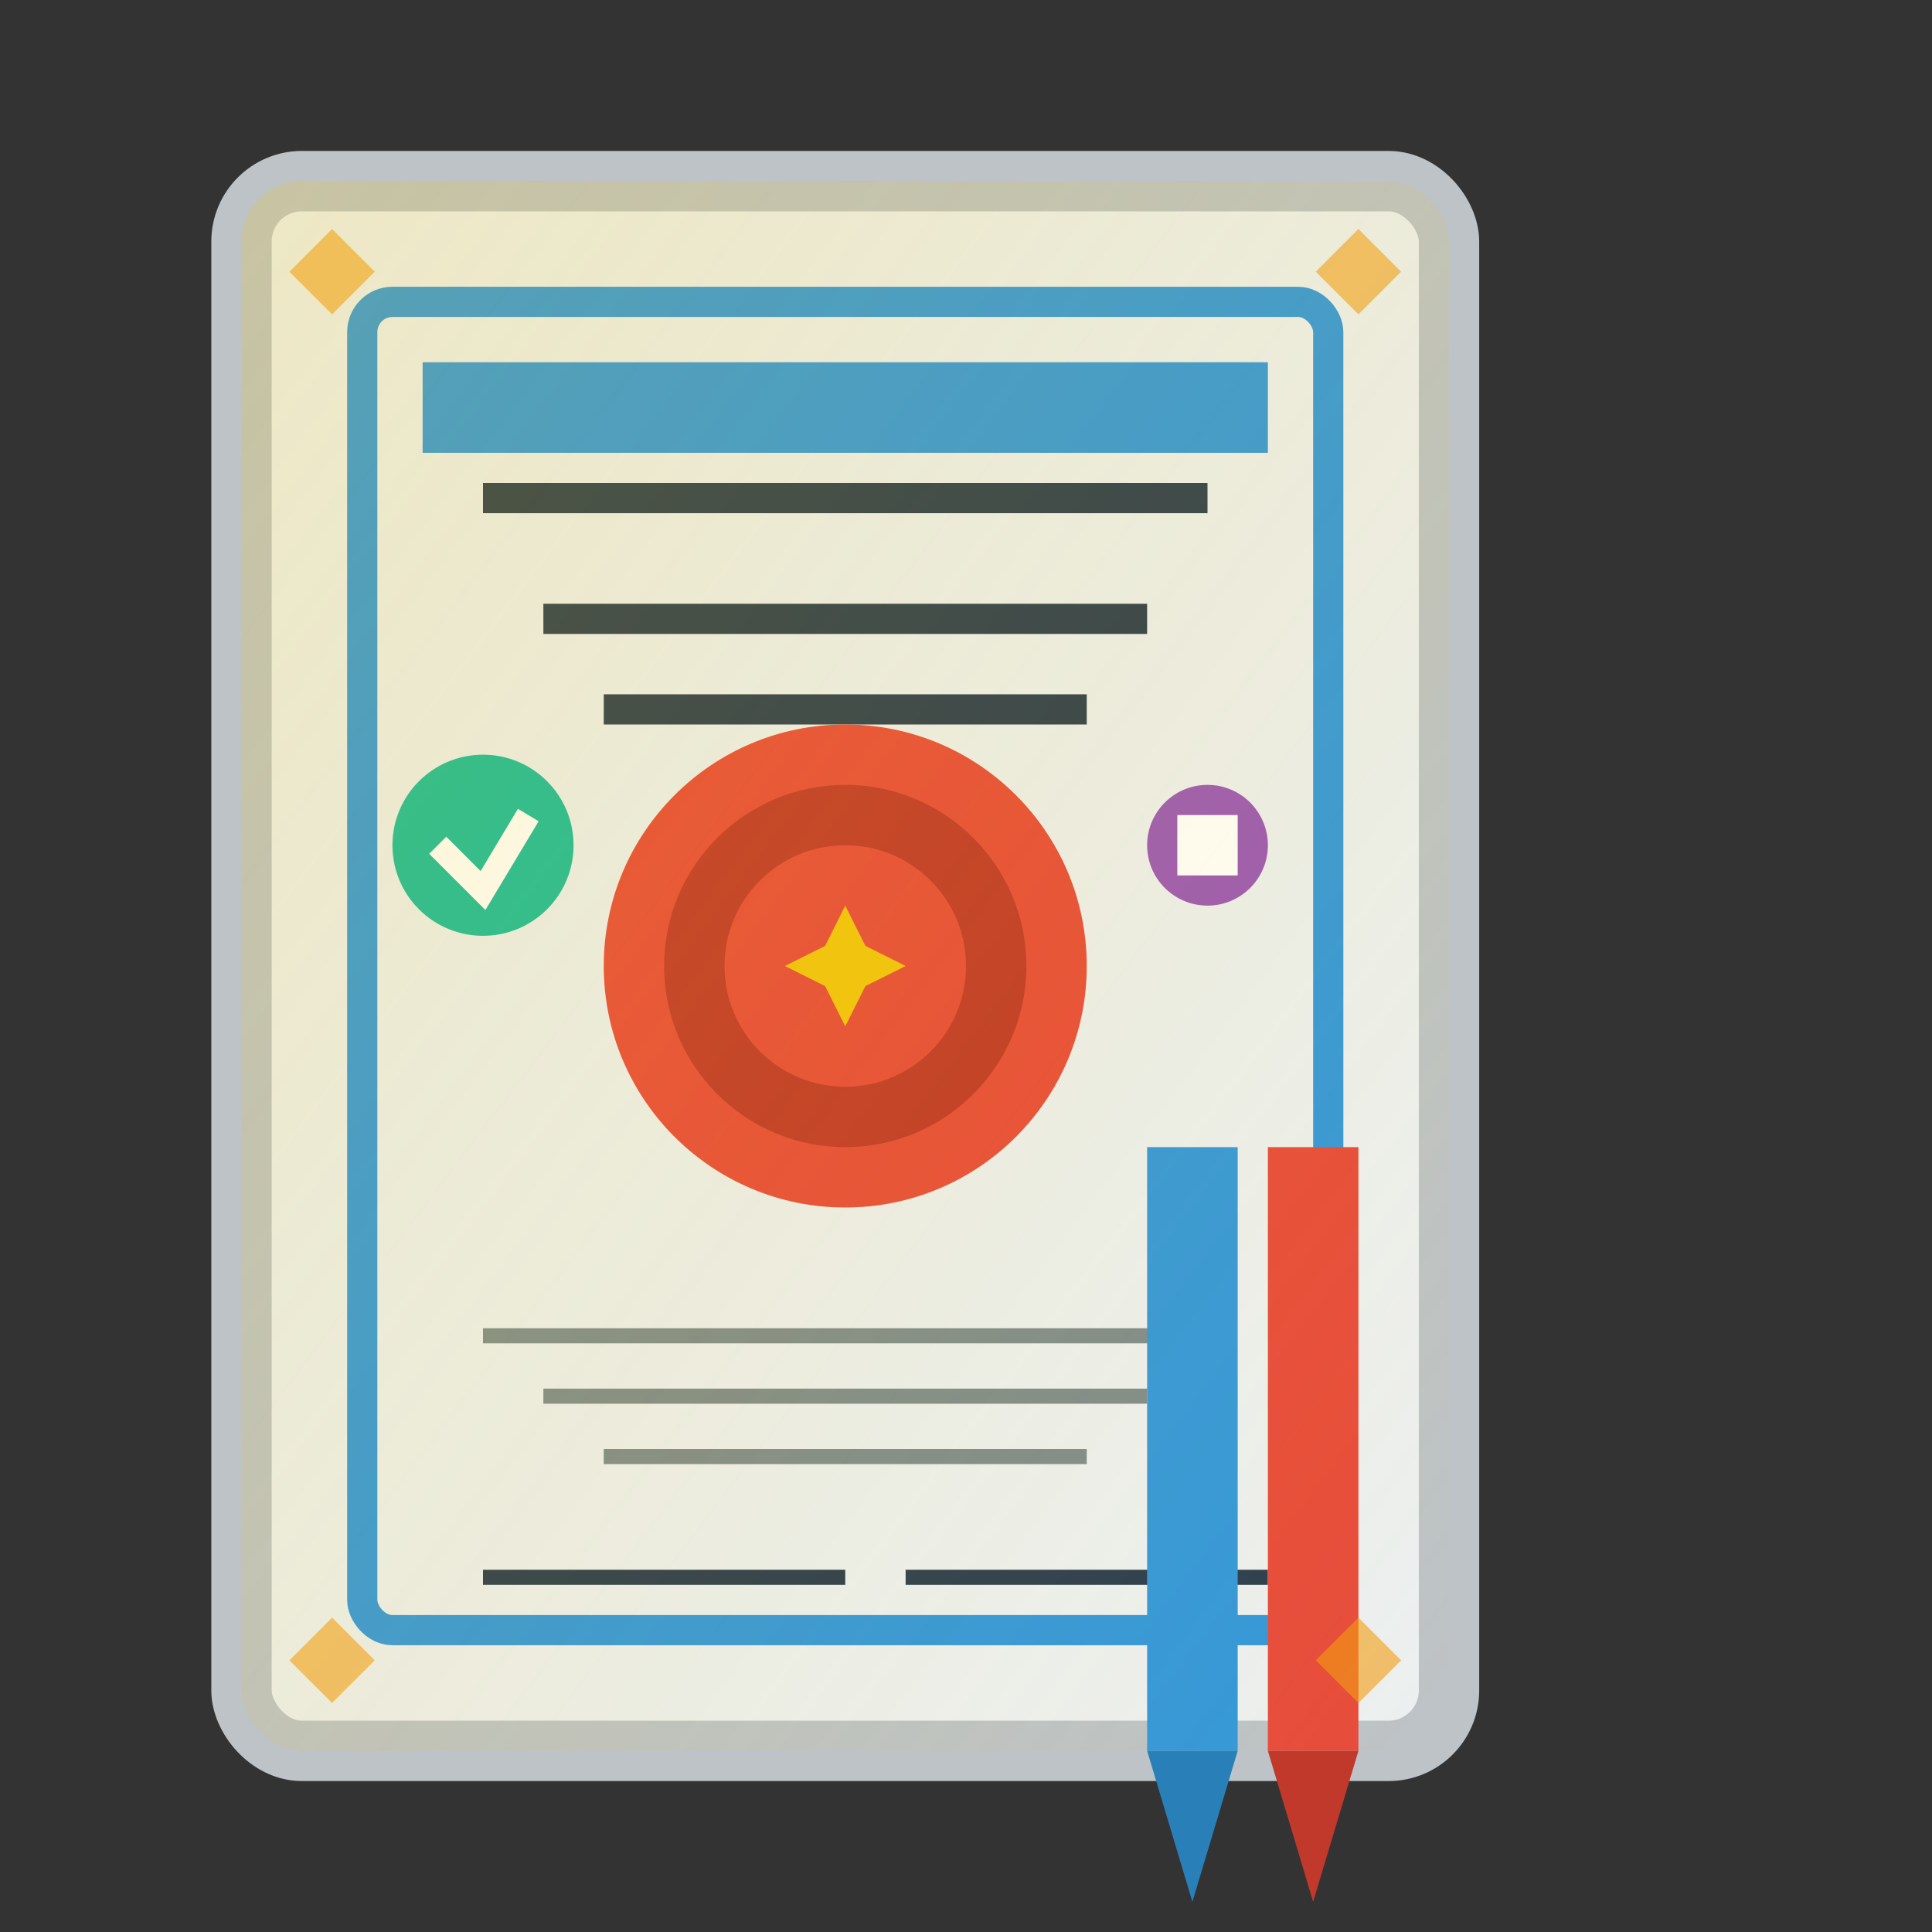 <svg width="64" height="64" viewBox="0 0 64 64" fill="none" xmlns="http://www.w3.org/2000/svg">
    <rect x="0" y="0" width="64" height="64" fill="#333333" stroke="none"/>
    <!-- Certificate background -->
    <rect x="8" y="6" width="40" height="52" rx="2" fill="#ecf0f1" stroke="#bdc3c7" stroke-width="2"/>
    
    <!-- Certificate border -->
    <rect x="12" y="10" width="32" height="44" rx="1" fill="none" stroke="#3498db" stroke-width="1"/>
    
    <!-- Header decoration -->
    <rect x="14" y="12" width="28" height="3" fill="#3498db"/>
    <rect x="16" y="16" width="24" height="1" fill="#2c3e50"/>
    
    <!-- Certificate title -->
    <rect x="18" y="20" width="20" height="1" fill="#2c3e50"/>
    <rect x="20" y="23" width="16" height="1" fill="#2c3e50"/>
    
    <!-- Seal/Badge -->
    <g transform="translate(28, 32)">
        <circle cx="0" cy="0" r="8" fill="#e74c3c"/>
        <circle cx="0" cy="0" r="6" fill="#c0392b"/>
        <circle cx="0" cy="0" r="4" fill="#e74c3c"/>
        
        <!-- Star in seal -->
        <path d="M 0 -2 L 1 0 L 0 2 L -1 0 Z" fill="#f1c40f"/>
        <path d="M -2 0 L 0 1 L 2 0 L 0 -1 Z" fill="#f1c40f"/>
    </g>
    
    <!-- Certificate text lines -->
    <rect x="16" y="44" width="24" height="0.5" fill="#7f8c8d"/>
    <rect x="18" y="46" width="20" height="0.5" fill="#7f8c8d"/>
    <rect x="20" y="48" width="16" height="0.5" fill="#7f8c8d"/>
    
    <!-- Signature line -->
    <rect x="16" y="52" width="12" height="0.5" fill="#2c3e50"/>
    <rect x="30" y="52" width="12" height="0.5" fill="#2c3e50"/>
    
    <!-- Ribbons -->
    <g transform="translate(38, 38)">
        <rect x="0" y="0" width="3" height="20" fill="#3498db"/>
        <polygon points="0,20 3,20 1.5,25" fill="#2980b9"/>
    </g>
    
    <g transform="translate(42, 38)">
        <rect x="0" y="0" width="3" height="20" fill="#e74c3c"/>
        <polygon points="0,20 3,20 1.5,25" fill="#c0392b"/>
    </g>
    
    <!-- Decorative corners -->
    <g fill="#f39c12" opacity="0.6">
        <rect x="10" y="8" width="2" height="2" transform="rotate(45 11 9)"/>
        <rect x="44" y="8" width="2" height="2" transform="rotate(45 45 9)"/>
        <rect x="10" y="54" width="2" height="2" transform="rotate(45 11 55)"/>
        <rect x="44" y="54" width="2" height="2" transform="rotate(45 45 55)"/>
    </g>
    
    <!-- Achievement badge -->
    <g transform="translate(16, 28)">
        <circle cx="0" cy="0" r="3" fill="#1abc9c"/>
        <path d="M -1.5 0 L 0 1.5 L 1.5 -1" stroke="white" stroke-width="0.8" fill="none"/>
    </g>
    
    <!-- Quality marks -->
    <g transform="translate(40, 28)">
        <circle cx="0" cy="0" r="2" fill="#9b59b6"/>
        <rect x="-1" y="-1" width="2" height="2" fill="white"/>
    </g>
    
    <!-- Glow effect -->
    <defs>
        <linearGradient id="certGlow" x1="0%" y1="0%" x2="100%" y2="100%">
            <stop offset="0%" style="stop-color:rgba(241,196,15,0.2);stop-opacity:1" />
            <stop offset="100%" style="stop-color:rgba(241,196,15,0);stop-opacity:0" />
        </linearGradient>
    </defs>
    <rect x="8" y="6" width="40" height="52" rx="2" fill="url(#certGlow)"/>
</svg>
